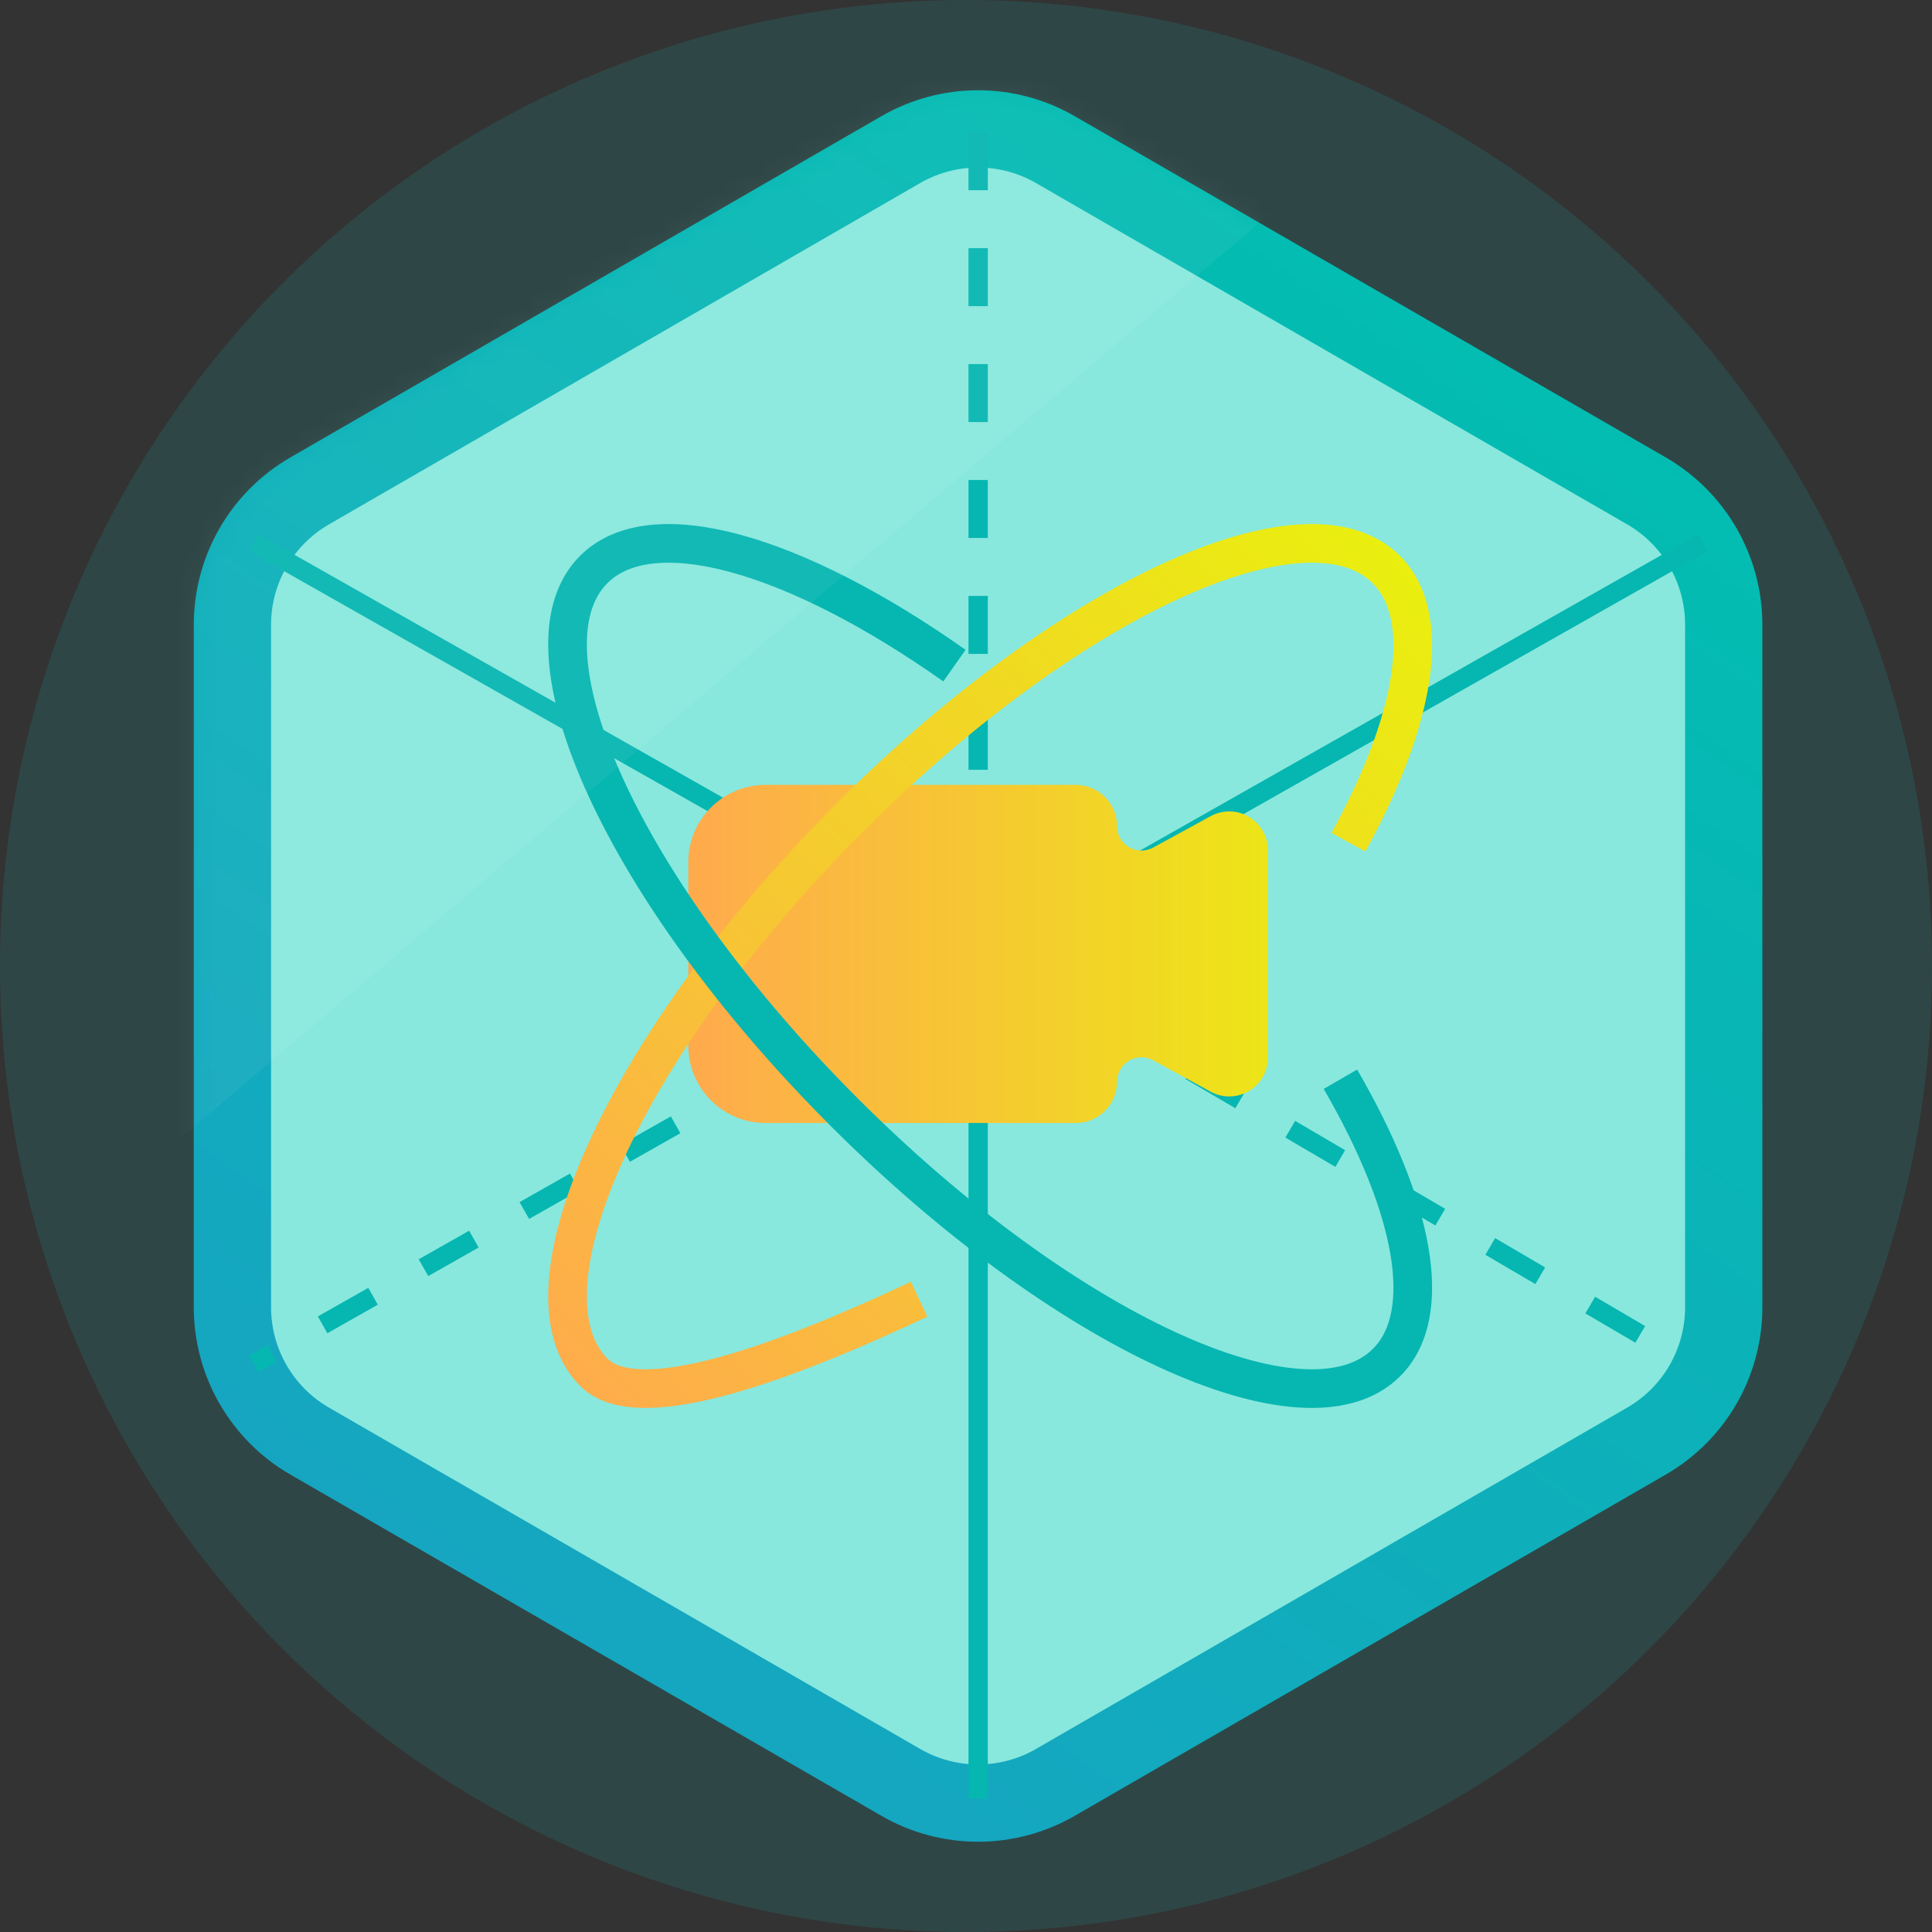 <?xml version="1.0" encoding="UTF-8"?>
<svg width="100px" height="100px" viewBox="0 0 100 100" version="1.1" xmlns="http://www.w3.org/2000/svg" xmlns:xlink="http://www.w3.org/1999/xlink">
    <rect x="0" y="0" width="100" height="100" fill="#333333" stroke="none"/>
    <!-- Generator: Sketch 60 (88103) - https://sketch.com -->
    <title>编组 41备份 3</title>
    <desc>Created with Sketch.</desc>
    <defs>
        <linearGradient x1="-72.263%" y1="269.566%" x2="93.528%" y2="0%" id="linearGradient-1">
            <stop stop-color="#3C77E0" offset="0%"></stop>
            <stop stop-color="#00C0AF" offset="100%"></stop>
            <stop stop-color="#00C0AF" offset="100%"></stop>
        </linearGradient>
        <linearGradient x1="143.21%" y1="50%" x2="0%" y2="50%" id="linearGradient-2">
            <stop stop-color="#E5FF00" offset="0%"></stop>
            <stop stop-color="#FFAA4D" offset="100%"></stop>
        </linearGradient>
        <linearGradient x1="118.338%" y1="-13.495%" x2="1.966%" y2="98.034%" id="linearGradient-3">
            <stop stop-color="#E5FF00" offset="0%"></stop>
            <stop stop-color="#FFAA4D" offset="100%"></stop>
        </linearGradient>
        <path d="M51.879,3.482 L82.474,21.146 C85.568,22.932 87.474,26.234 87.474,29.806 L87.474,65.134 C87.474,68.707 85.568,72.008 82.474,73.795 L51.879,91.459 C48.785,93.245 44.973,93.245 41.879,91.459 L11.284,73.795 C8.19,72.008 6.284,68.707 6.284,65.134 L6.284,29.806 C6.284,26.234 8.19,22.932 11.284,21.146 L41.879,3.482 C44.973,1.696 48.785,1.696 51.879,3.482 Z" id="path-4"></path>
    </defs>
    <g id="官网-二期" stroke="none" stroke-width="1" fill="none" fill-rule="evenodd">
        <g id="官网-解决方案页备份" transform="translate(-1171, -2691)">
            <g id="编组-41备份-3" transform="translate(1171, 2691)">
                <circle id="椭圆形备份-8" fill-opacity="0.1" fill="#00FFF8" cx="50" cy="50" r="50"></circle>
                <path d="M54.625,7.744 C52.15,6.315 49.1,6.315 46.625,7.744 L16.03,25.408 C13.555,26.837 12.03,29.478 12.03,32.336 L12.03,67.664 C12.03,70.522 13.555,73.163 16.03,74.592 L46.625,92.256 C49.1,93.685 52.15,93.685 54.625,92.256 L85.22,74.592 C87.695,73.163 89.22,70.522 89.22,67.664 L89.22,32.336 C89.22,29.478 87.695,26.837 85.22,25.408 L54.625,7.744 Z" id="多边形" stroke="url(#linearGradient-1)" stroke-width="4" fill="#88E8DD"></path>
                <line x1="50.629" y1="6.845" x2="50.629" y2="49.345" id="路径" stroke="#06B6B1" stroke-dasharray="3"></line>
                <line x1="50.629" y1="49.345" x2="50.629" y2="93.095" id="路径" stroke="#06B6B1"></line>
                <line x1="88.129" y1="28.095" x2="50.629" y2="49.345" id="路径" stroke="#06B6B1"></line>
                <line x1="50.629" y1="49.345" x2="13.129" y2="70.595" id="路径" stroke="#06B6B1" stroke-dasharray="3"></line>
                <line x1="51.254" y1="49.345" x2="87.504" y2="70.595" id="路径" stroke="#06B6B1" stroke-dasharray="3"></line>
                <line x1="13.129" y1="28.095" x2="50.629" y2="49.345" id="路径" stroke="#06B6B1"></line>
                <g id="编组" transform="translate(29.375, 28.125)">
                    <path d="M26.308,30 L10.25,30 C8.041,30 6.25,28.209 6.25,26 L6.25,16.5 C6.25,14.291 8.041,12.5 10.25,12.5 L26.308,12.5 C27.486,12.5 28.442,13.455 28.442,14.634 C28.442,15.333 29.008,15.9 29.707,15.9 C29.92,15.9 30.128,15.846 30.314,15.745 L33.291,14.118 C34.26,13.588 35.475,13.944 36.005,14.913 C36.166,15.207 36.25,15.537 36.25,15.873 L36.25,26.627 C36.25,27.732 35.355,28.627 34.25,28.627 C33.915,28.627 33.585,28.543 33.291,28.382 L30.314,26.755 C29.701,26.42 28.932,26.646 28.597,27.259 C28.495,27.445 28.442,27.654 28.442,27.866 C28.442,29.045 27.486,30 26.308,30 Z" id="路径备份" fill="url(#linearGradient-2)"></path>
                    <path d="M40.419,15.467 C43.875,9.171 44.827,3.83 42.396,1.37 C38.22,-2.855 25.648,3.017 14.315,14.485 C2.981,25.952 -2.821,38.674 1.354,42.899 C3.223,44.79 8.837,43.53 18.198,39.12" id="路径备份-2" stroke="url(#linearGradient-3)" stroke-width="2"></path>
                    <path d="M40.005,27.736 C43.796,34.273 44.921,39.87 42.396,42.396 C38.22,46.571 25.648,40.769 14.315,29.435 C2.981,18.102 -2.821,5.53 1.354,1.354 C4.384,-1.675 11.835,0.549 20.026,6.327" id="路径备份-3" stroke="#06B6B1" stroke-width="2"></path>
                </g>
                <g id="路径-18" transform="translate(3.75, 2.5)">
                    <mask id="mask-5" fill="white">
                        <use xlink:href="#path-4"></use>
                    </mask>
                    <use id="蒙版" fill-opacity="0" fill="#88E8DD" xlink:href="#path-4"></use>
                    <polygon fill-opacity="0.59" fill="#FFFFFF" opacity="0.282" mask="url(#mask-5)" points="78.594 -5.536 -3.746 64.345 -26.875 0.595 25.86 -18.75"></polygon>
                </g>
            </g>
        </g>
    </g>
</svg>